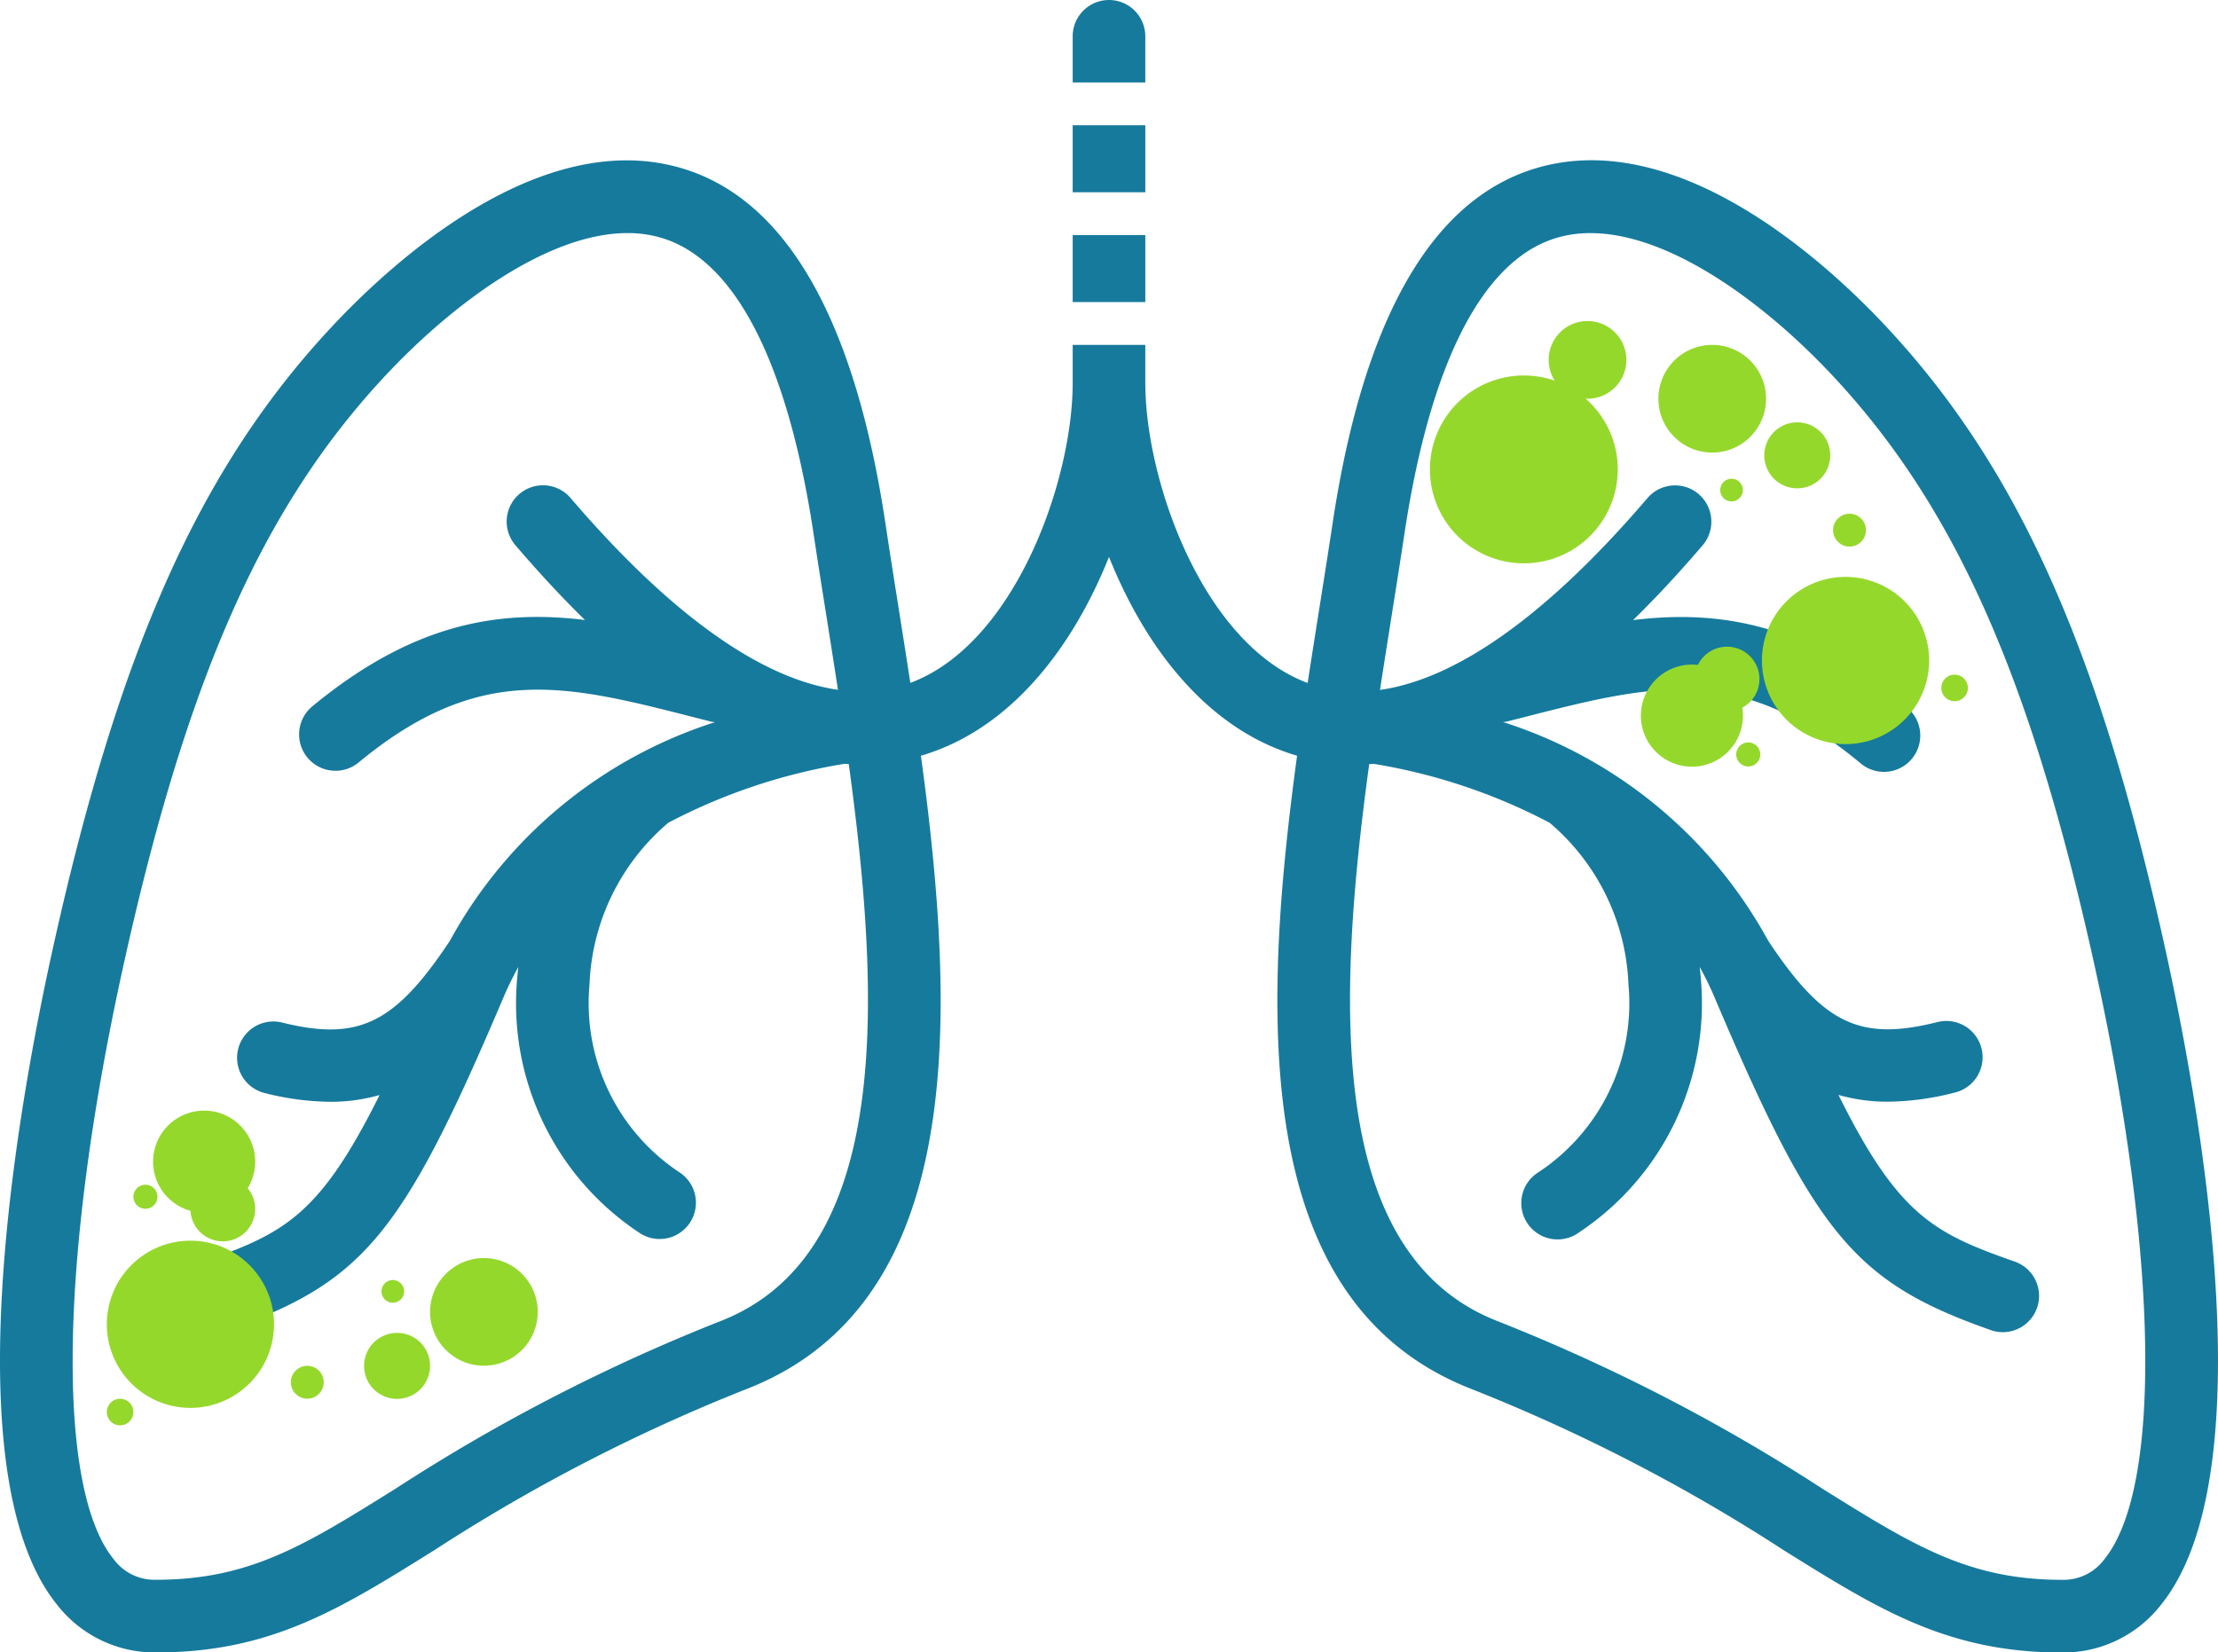 <svg id="Group_27" data-name="Group 27" xmlns="http://www.w3.org/2000/svg" xmlns:xlink="http://www.w3.org/1999/xlink" width="81" height="60.345" viewBox="0 0 81 60.345">
  <defs>
    <clipPath id="clip-path">
      <rect id="Rectangle_20" data-name="Rectangle 20" width="81" height="60.345" fill="none"/>
    </clipPath>
  </defs>
  <g id="Group_26" data-name="Group 26" clip-path="url(#clip-path)">
    <path id="Path_60" data-name="Path 60" d="M87.835,35.916C85.391,24.8,82.416,18.153,77.564,12.978c-2.118-2.26-7.607-7.34-12.826-5.716-3.759,1.17-6.232,5.525-7.349,12.944-.147.976-.307,1.981-.469,3.008C55.163,34.29,52.978,48.074,62.411,51.8a64.474,64.474,0,0,1,11.46,5.912c3.473,2.166,5.981,3.731,10.158,3.731a4.52,4.52,0,0,0,3.623-1.757c3.832-4.766,1.4-18.208.183-23.767M85.585,58.021a1.855,1.855,0,0,1-1.557.767c-3.417,0-5.426-1.253-8.754-3.329a66.844,66.844,0,0,0-11.89-6.129c-7.455-2.941-5.454-15.561-3.847-25.7.164-1.034.324-2.046.473-3.029.939-6.238,2.847-9.976,5.516-10.806a4.28,4.28,0,0,1,1.281-.187c2.89,0,6.345,2.542,8.822,5.184,4.5,4.8,7.283,11.083,9.615,21.694,2.3,10.476,2.436,18.929.34,21.536" transform="translate(-8.723 -1.095)" fill="#167a9d"/>
    <path id="Path_61" data-name="Path 61" d="M2.073,59.682A4.52,4.52,0,0,0,5.7,61.439c4.177,0,6.686-1.565,10.158-3.732A64.474,64.474,0,0,1,27.313,51.8c9.433-3.722,7.248-17.506,5.491-28.583-.163-1.026-.322-2.032-.468-3.008-1.118-7.419-3.59-11.773-7.35-12.944-5.22-1.624-10.708,3.456-12.826,5.716C7.308,18.152,4.332,24.8,1.889,35.916c-1.222,5.558-3.649,19,.184,23.766m2.406-23.2C6.811,25.873,9.6,19.587,14.094,14.79c2.478-2.643,5.932-5.184,8.822-5.184a4.317,4.317,0,0,1,1.282.187c2.668.831,4.575,4.568,5.515,10.806.148.982.309,2,.473,3.029,1.607,10.14,3.608,22.76-3.846,25.7a66.778,66.778,0,0,0-11.89,6.128c-3.328,2.077-5.337,3.329-8.754,3.329a1.856,1.856,0,0,1-1.557-.767c-2.1-2.607-1.962-11.06.34-21.536" transform="translate(0 -1.094)" fill="#167a9d"/>
    <rect id="Rectangle_18" data-name="Rectangle 18" width="2.652" height="2.447" transform="translate(39.174 8.584)" fill="#167a9d"/>
    <rect id="Rectangle_19" data-name="Rectangle 19" width="2.652" height="2.447" transform="translate(39.174 4.574)" fill="#167a9d"/>
    <path id="Path_62" data-name="Path 62" d="M74.85,48.449c-3-1.051-4.3-1.679-6.5-6.109a6.47,6.47,0,0,0,1.8.247,10.037,10.037,0,0,0,2.432-.329,1.326,1.326,0,1,0-.644-2.572c-2.81.7-4.141.061-6.157-2.981A16.878,16.878,0,0,0,56.1,28.723a1.2,1.2,0,0,0,.163-.024l.579-.147c4.73-1.209,7.854-2.008,12.275,1.644A1.326,1.326,0,1,0,70.8,28.151C67.125,25.113,64,24.616,60.849,25q1.246-1.219,2.528-2.717a1.326,1.326,0,1,0-2.014-1.725c-3.694,4.317-7.074,6.691-9.933,7.014-.718-.1-1.181-.131-1.27-.136a1.312,1.312,0,0,0-.472.066,5.075,5.075,0,0,1-.709-.2c-3.826-1.414-5.943-7.379-5.943-10.962V14.95H40.384v1.386c0,3.583-2.115,9.548-5.942,10.962a5.075,5.075,0,0,1-.709.2,1.315,1.315,0,0,0-.472-.066c-.09.005-.553.035-1.27.136-2.858-.324-6.238-2.7-9.933-7.014a1.326,1.326,0,1,0-2.014,1.725q1.283,1.5,2.528,2.717c-3.151-.382-6.276.116-9.955,3.153A1.326,1.326,0,0,0,14.306,30.2c4.42-3.652,7.545-2.853,12.274-1.644l.579.147a1.235,1.235,0,0,0,.163.024,16.879,16.879,0,0,0-9.681,7.982c-2.017,3.041-3.347,3.684-6.158,2.981a1.326,1.326,0,0,0-.643,2.572,10.032,10.032,0,0,0,2.432.329,6.47,6.47,0,0,0,1.8-.247c-2.206,4.43-3.5,5.057-6.5,6.109a1.326,1.326,0,0,0,.875,2.5c5.029-1.76,6.455-3.473,10.17-12.223.158-.371.334-.72.521-1.061-.018.157-.035.313-.046.471a10.045,10.045,0,0,0,4.45,9.224,1.325,1.325,0,1,0,1.515-2.175,7.4,7.4,0,0,1-3.319-6.868A8.152,8.152,0,0,1,25.617,32.4a21.132,21.132,0,0,1,6.429-2.151c.19.013.38.025.568.025a7.876,7.876,0,0,0,2.747-.493c3.031-1.12,5.123-4.018,6.349-7.089,1.226,3.072,3.318,5.969,6.35,7.089a7.876,7.876,0,0,0,2.747.493c.188,0,.377-.012.567-.025A21.135,21.135,0,0,1,57.8,32.4a8.152,8.152,0,0,1,2.881,5.917,7.394,7.394,0,0,1-3.32,6.868,1.326,1.326,0,1,0,1.516,2.175,10.045,10.045,0,0,0,4.45-9.224c-.011-.158-.029-.314-.046-.471.186.34.363.69.521,1.061,3.715,8.75,5.141,10.463,10.169,12.223a1.326,1.326,0,0,0,.876-2.5" transform="translate(-1.21 -2.355)" fill="#167a9d"/>
    <path id="Path_63" data-name="Path 63" d="M49.151,3.011V1.326a1.326,1.326,0,0,0-2.652,0V3.011Z" transform="translate(-7.325 0)" fill="#167a9d"/>
    <path id="Path_64" data-name="Path 64" d="M4.63,56.834a3.053,3.053,0,1,1,3.053,3.053A3.053,3.053,0,0,1,4.63,56.834" transform="translate(-0.729 -8.473)" fill="#95d82c"/>
    <path id="Path_65" data-name="Path 65" d="M18.191,58.977a1.205,1.205,0,1,1-1.2-1.2,1.2,1.2,0,0,1,1.2,1.2" transform="translate(-2.486 -9.101)" fill="#95d82c"/>
    <path id="Path_66" data-name="Path 66" d="M22.575,56.5a1.966,1.966,0,1,1-1.966-1.966A1.966,1.966,0,0,1,22.575,56.5" transform="translate(-2.937 -8.591)" fill="#95d82c"/>
    <path id="Path_67" data-name="Path 67" d="M10.619,52.177A1.183,1.183,0,1,1,9.437,51a1.182,1.182,0,0,1,1.182,1.182" transform="translate(-1.3 -8.034)" fill="#95d82c"/>
    <path id="Path_68" data-name="Path 68" d="M10.364,50.006A1.864,1.864,0,1,1,8.5,48.142a1.865,1.865,0,0,1,1.865,1.864" transform="translate(-1.045 -7.584)" fill="#95d82c"/>
    <path id="Path_69" data-name="Path 69" d="M13.807,59.805a.6.6,0,1,1-.6-.6.6.6,0,0,1,.6.6" transform="translate(-1.985 -9.327)" fill="#95d82c"/>
    <path id="Path_70" data-name="Path 70" d="M17.364,55.9a.414.414,0,1,1-.414-.414.414.414,0,0,1,.414.414" transform="translate(-2.605 -8.741)" fill="#95d82c"/>
    <path id="Path_71" data-name="Path 71" d="M6.661,51.794a.439.439,0,1,1-.439-.439.439.439,0,0,1,.439.439" transform="translate(-0.911 -8.09)" fill="#95d82c"/>
    <path id="Path_72" data-name="Path 72" d="M5.6,61.118a.485.485,0,1,1-.485-.485.485.485,0,0,1,.485.485" transform="translate(-0.729 -9.552)" fill="#95d82c"/>
    <path id="Path_73" data-name="Path 73" d="M72.219,28.978a1.864,1.864,0,1,1-.92,2.471,1.865,1.865,0,0,1,.92-2.471" transform="translate(-11.206 -4.539)" fill="#95d82c"/>
    <path id="Path_74" data-name="Path 74" d="M75.52,32.222a.439.439,0,1,1-.217.582.439.439,0,0,1,.217-.582" transform="translate(-11.857 -5.07)" fill="#95d82c"/>
    <path id="Path_75" data-name="Path 75" d="M80.7,30.836a3.053,3.053,0,1,1,1.507-4.046A3.053,3.053,0,0,1,80.7,30.836" transform="translate(-12.032 -3.939)" fill="#95d82c"/>
    <path id="Path_76" data-name="Path 76" d="M77.184,18.416a1.205,1.205,0,1,1-.595,1.6,1.206,1.206,0,0,1,.595-1.6" transform="translate(-12.049 -2.884)" fill="#95d82c"/>
    <path id="Path_77" data-name="Path 77" d="M73.038,15.128a1.966,1.966,0,1,1-.971,2.606,1.966,1.966,0,0,1,.971-2.606" transform="translate(-11.325 -2.355)" fill="#95d82c"/>
    <path id="Path_78" data-name="Path 78" d="M74.152,28.14a1.183,1.183,0,1,1-.584,1.568,1.183,1.183,0,0,1,.584-1.568" transform="translate(-11.573 -4.416)" fill="#95d82c"/>
    <path id="Path_79" data-name="Path 79" d="M79.818,22.321a.6.6,0,1,1-.3.8.6.6,0,0,1,.3-.8" transform="translate(-12.519 -3.508)" fill="#95d82c"/>
    <path id="Path_80" data-name="Path 80" d="M74.806,20.791a.414.414,0,1,1-.2.549.415.415,0,0,1,.2-.549" transform="translate(-11.747 -3.269)" fill="#95d82c"/>
    <path id="Path_81" data-name="Path 81" d="M84.436,29.288a.485.485,0,1,1-.239.644.486.486,0,0,1,.239-.644" transform="translate(-13.257 -4.607)" fill="#95d82c"/>
    <path id="Path_82" data-name="Path 82" d="M68.845,19.706a3.43,3.43,0,1,1-3.43-3.43,3.43,3.43,0,0,1,3.43,3.43" transform="translate(-9.765 -2.564)" fill="#95d82c"/>
    <path id="Path_83" data-name="Path 83" d="M69.97,15.335a1.419,1.419,0,1,1-1.419-1.419,1.419,1.419,0,0,1,1.419,1.419" transform="translate(-10.576 -2.192)" fill="#95d82c"/>
  </g>
</svg>
